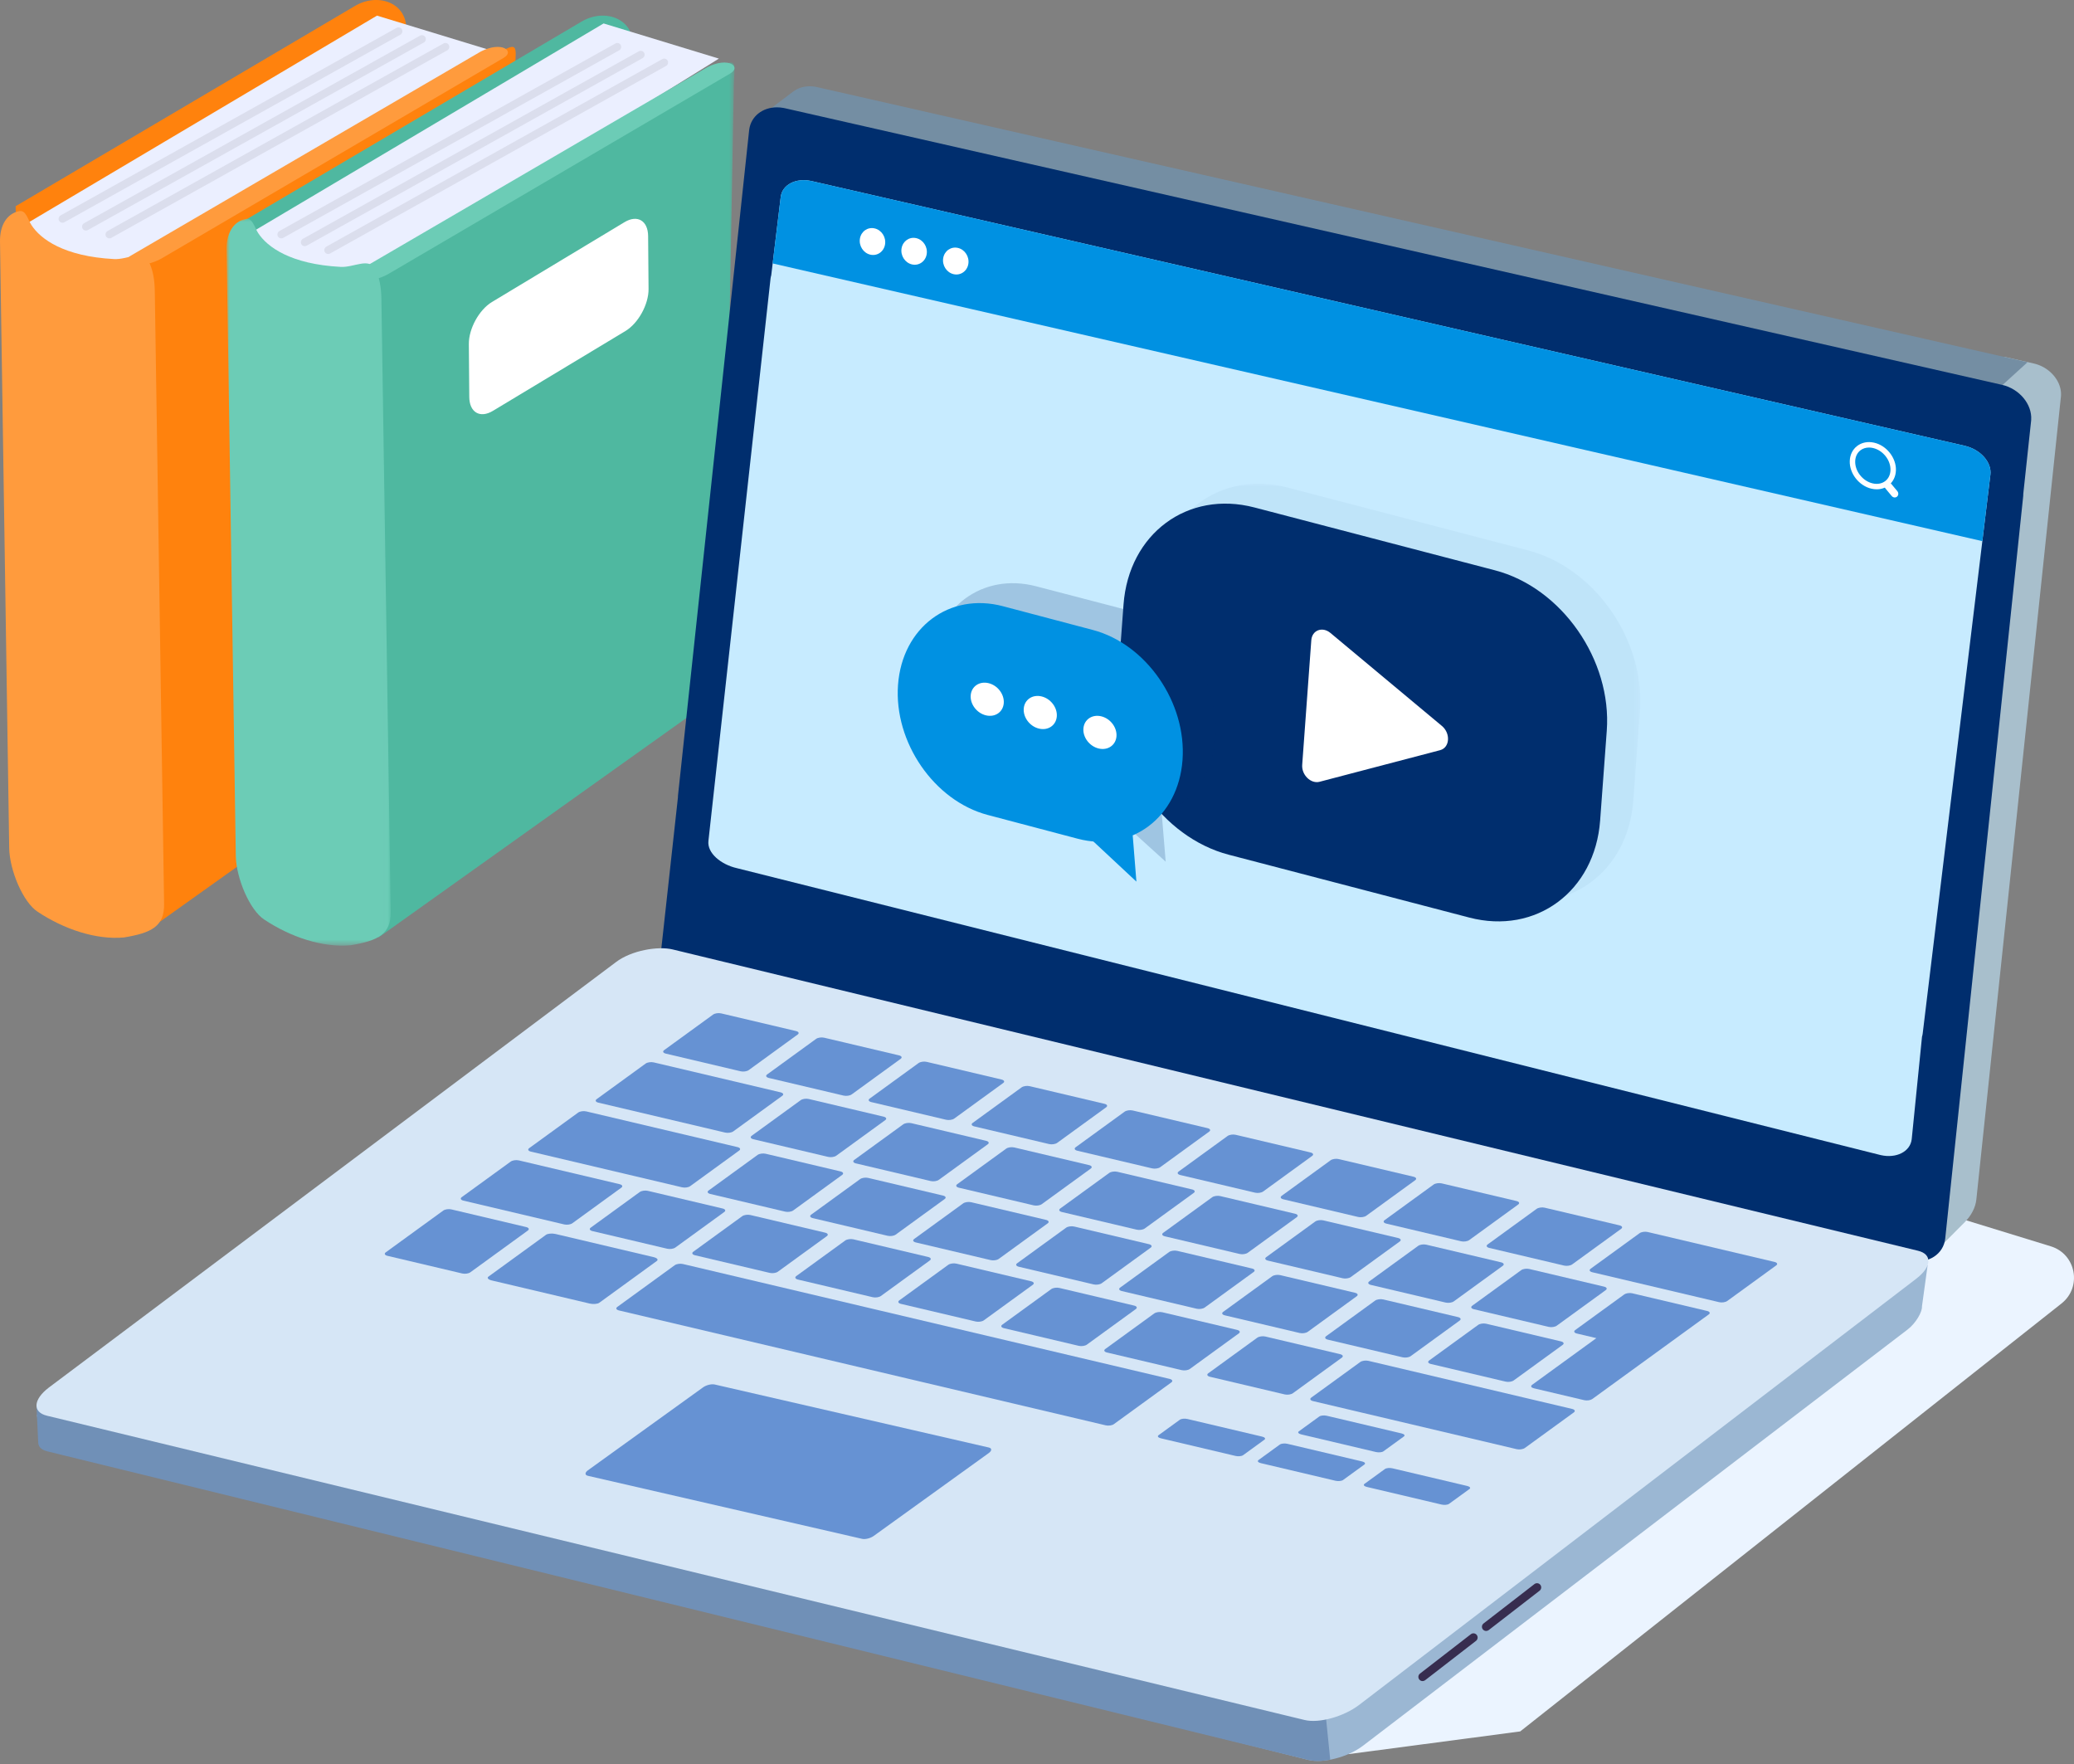 <?xml version="1.0" encoding="UTF-8"?>
<svg width="341px" height="290px" viewBox="0 0 341 290" version="1.1" xmlns="http://www.w3.org/2000/svg" xmlns:xlink="http://www.w3.org/1999/xlink">
    <rect x="0" y="0" width="341" height="290" fill="#808080" stroke="none"/>
    <title>img-explore02</title>
    <defs>
        <polygon id="path-1" points="7.97086028e-15 0 60.383 0 60.383 143.892 7.97086028e-15 143.892"></polygon>
        <polygon id="path-3" points="0 0 26.98 0 26.98 119.482 0 119.482"></polygon>
        <polygon id="path-5" points="-4.7542856e-15 0 80.667 0 80.667 68.676 -4.7542856e-15 68.676"></polygon>
    </defs>
    <g id="Sito" stroke="none" stroke-width="1" fill="none" fill-rule="evenodd">
        <g id="esplora" transform="translate(-255, -1235)">
            <g id="img-explore02" transform="translate(255, 1235)">
                <g id="Group-16" transform="translate(-0, 0)">
                    <path d="M64.604,96.791 L4.254,143.892 L2.57,33.9 L58.293,1.021 C62.047,-1.246 66.723,0.405 66.787,4.564 L68.091,89.727 C68.132,92.431 66.843,95.044 64.604,96.791" id="Fill-1" fill="#FF820D"></path>
                    <polygon id="Fill-3" fill="#EBEFFF" points="2.57 37.824 61.983 2.57 80.939 8.35 19.913 46.251"></polygon>
                    <path d="M79.68,113.467 L26.185,151.601 L24.41,41.158 L82.224,8.612 C85.746,6.392 84.601,8.466 84.665,12.625 L82.946,106.447 C82.988,109.152 81.78,111.748 79.68,113.467" id="Fill-5" fill="#FF820D"></path>
                    <path d="M82.789,9.523 L26.547,42.498 C25.236,43.267 23.028,43.791 21.64,43.662 C20.252,43.534 20.188,42.8 21.499,42.031 L79.064,8.461 C82.514,6.709 84.724,8.42 82.789,9.523" id="Fill-7" fill="#FF9B3D"></path>
                    <path d="M20.397,154.107 C15.789,154.538 10.464,152.734 6.189,149.885 C3.824,148.351 1.569,143.107 1.513,139.394 L0.001,39.722 C-0.039,37.069 1.092,35.157 3.103,34.716 C4.273,34.46 4.532,36.03 5.196,37.04 C6.665,39.278 10.456,42.153 18.768,42.59 C20.956,42.705 23.388,41.002 24.422,42.944 C25.153,44.314 25.422,45.999 25.451,47.856 L26.979,148.588 C27.035,152.302 24.913,153.355 20.397,154.107" id="Fill-9" fill="#FF9B3D"></path>
                    <path d="M66.859,51.849 L45.062,64.977 C42.95,66.249 41.205,65.22 41.184,62.691 L41.112,53.987 C41.091,51.458 42.802,48.349 44.914,47.077 L66.711,33.949 C68.823,32.677 70.568,33.706 70.589,36.234 L70.661,44.938 C70.682,47.467 68.971,50.577 66.859,51.849" id="Fill-11" fill="#FFFFFF"></path>
                    <path d="M101.862,99.36 L41.512,146.462 L39.827,36.47 L95.551,3.59 C99.304,1.323 103.981,2.975 104.044,7.134 L105.349,92.296 C105.39,95 104.101,97.613 101.862,99.36" id="Fill-13" fill="#4FB8A0"></path>
                    <polygon id="Fill-15" fill="#EBEFFF" points="39.827 39.109 99.241 3.854 118.197 9.635 57.171 47.536"></polygon>
                    <g id="Group-19" transform="translate(60.383, 10.278)">
                        <mask id="mask-2" fill="white">
                            <use xlink:href="#path-1"></use>
                        </mask>
                        <g id="Clip-18"></g>
                        <path d="M55.27,105.759 L1.774,143.892 L7.97086028e-15,33.45 L57.814,0.904 C61.335,-1.317 60.191,0.757 60.255,4.917 L58.536,98.738 C58.577,101.443 57.369,104.04 55.27,105.759" id="Fill-17" fill="#4FB8A0" mask="url(#mask-2)"></path>
                    </g>
                    <path d="M120.046,12.093 L63.805,45.068 C62.494,45.836 60.286,46.36 58.898,46.232 L58.898,46.232 C57.509,46.103 57.446,45.369 58.757,44.601 L116.322,11.03 C119.772,9.278 121.982,10.989 120.046,12.093" id="Fill-20" fill="#6CCCB6"></path>
                    <g id="Group-24" transform="translate(37.258, 35.973)">
                        <mask id="mask-4" fill="white">
                            <use xlink:href="#path-3"></use>
                        </mask>
                        <g id="Clip-23"></g>
                        <path d="M20.397,119.418 C15.789,119.85 10.464,118.046 6.189,115.196 C3.824,113.663 1.569,108.419 1.513,104.706 L0.001,5.034 C-0.039,2.381 1.092,0.469 3.103,0.028 C4.273,-0.229 4.532,1.342 5.196,2.352 C6.665,4.59 10.456,7.465 18.768,7.902 C20.956,8.016 23.388,6.314 24.422,8.256 C25.153,9.626 25.422,11.311 25.451,13.168 L26.979,113.9 C27.035,117.613 24.913,118.666 20.397,119.418" id="Fill-22" fill="#6CCCB6" mask="url(#mask-4)"></path>
                    </g>
                    <path d="M102.832,54.419 L81.035,67.546 C78.923,68.818 77.178,67.79 77.157,65.261 L77.085,56.557 C77.064,54.028 78.775,50.918 80.887,49.646 L102.684,36.519 C104.796,35.247 106.541,36.275 106.562,38.804 L106.634,47.508 C106.655,50.037 104.944,53.147 102.832,54.419" id="Fill-25" fill="#FFFFFF"></path>
                    <path d="M109.765,9.965 C109.918,10.24 109.848,10.58 109.613,10.774 L109.517,10.839 L54.273,41.673 C53.963,41.846 53.572,41.735 53.399,41.425 C53.245,41.15 53.316,40.81 53.551,40.616 L53.646,40.551 L108.891,9.717 C109.201,9.544 109.592,9.655 109.765,9.965 Z M105.911,8.68 C106.064,8.956 105.994,9.295 105.758,9.489 L105.663,9.554 L50.418,40.388 C50.109,40.561 49.717,40.45 49.544,40.14 C49.391,39.865 49.461,39.525 49.696,39.332 L49.792,39.266 L105.037,8.432 C105.346,8.259 105.738,8.37 105.911,8.68 Z M102.056,7.395 C102.21,7.671 102.139,8.011 101.904,8.204 L101.808,8.269 L46.564,39.103 C46.254,39.276 45.863,39.165 45.69,38.856 C45.536,38.58 45.607,38.24 45.842,38.047 L45.938,37.982 L101.182,7.148 C101.492,6.975 101.883,7.086 102.056,7.395 Z M73.792,7.395 C73.945,7.671 73.875,8.011 73.64,8.204 L73.544,8.269 L18.3,39.103 C17.99,39.276 17.599,39.165 17.426,38.856 C17.272,38.58 17.343,38.24 17.578,38.047 L17.673,37.982 L72.918,7.148 C73.228,6.975 73.619,7.086 73.792,7.395 Z M69.937,6.111 C70.091,6.386 70.021,6.726 69.785,6.919 L69.69,6.985 L14.445,37.819 C14.136,37.992 13.744,37.881 13.571,37.571 C13.418,37.295 13.488,36.956 13.723,36.762 L13.819,36.697 L69.063,5.863 C69.373,5.69 69.765,5.801 69.937,6.111 Z M66.083,4.826 C66.237,5.101 66.166,5.441 65.931,5.635 L65.835,5.7 L10.591,36.534 C10.281,36.707 9.89,36.596 9.717,36.286 C9.563,36.011 9.634,35.671 9.869,35.477 L9.965,35.412 L65.209,4.578 C65.519,4.405 65.91,4.516 66.083,4.826 Z" id="Combined-Shape" fill="#DBDEED" fill-rule="nonzero"></path>
                </g>
                <path d="M221.663,288.37 L249.947,284.631 L338.947,214.281 C342.36,211.583 341.344,206.162 337.185,204.884 L296.041,192.241 L221.663,288.37 Z" id="Fill-313" fill="#EBF4FF"></path>
                <path d="M338.867,64.918 C338.867,64.903 338.869,64.888 338.869,64.874 C338.87,64.811 338.869,64.749 338.867,64.687 C338.866,64.637 338.863,64.588 338.859,64.539 C338.859,64.531 338.859,64.524 338.858,64.517 C338.858,64.512 338.858,64.506 338.857,64.501 C338.853,64.442 338.847,64.383 338.84,64.325 C338.833,64.266 338.825,64.208 338.815,64.149 C338.814,64.141 338.812,64.133 338.811,64.125 C338.81,64.117 338.808,64.109 338.807,64.101 C338.799,64.06 338.792,64.02 338.784,63.979 C338.773,63.923 338.76,63.866 338.746,63.81 C338.74,63.784 338.733,63.757 338.725,63.731 C338.722,63.719 338.719,63.708 338.716,63.696 C338.711,63.678 338.707,63.66 338.702,63.642 C338.686,63.587 338.669,63.531 338.651,63.476 C338.634,63.424 338.616,63.372 338.597,63.32 C338.596,63.318 338.595,63.316 338.595,63.314 C338.594,63.313 338.594,63.311 338.593,63.31 C338.573,63.255 338.551,63.2 338.529,63.145 C338.507,63.091 338.484,63.038 338.46,62.984 C338.453,62.97 338.446,62.956 338.439,62.942 C338.435,62.932 338.43,62.922 338.425,62.911 C338.411,62.883 338.398,62.854 338.384,62.826 C338.359,62.775 338.333,62.725 338.306,62.675 C338.286,62.637 338.264,62.6 338.243,62.562 C338.24,62.557 338.237,62.551 338.234,62.546 C338.231,62.541 338.228,62.535 338.225,62.529 C338.197,62.482 338.169,62.436 338.141,62.389 C338.113,62.345 338.084,62.3 338.055,62.257 C338.043,62.238 338.03,62.22 338.017,62.201 C338.012,62.193 338.006,62.185 338.001,62.177 C337.989,62.16 337.977,62.143 337.966,62.125 C337.934,62.08 337.901,62.036 337.867,61.991 C337.834,61.947 337.8,61.903 337.765,61.859 C337.762,61.855 337.758,61.851 337.755,61.847 C337.75,61.84 337.744,61.834 337.739,61.827 C337.702,61.781 337.664,61.735 337.625,61.69 C337.588,61.648 337.549,61.608 337.512,61.567 C337.486,61.54 337.462,61.512 337.436,61.484 C337.424,61.472 337.413,61.458 337.401,61.446 C337.337,61.38 337.27,61.317 337.203,61.254 C337.181,61.233 337.16,61.212 337.138,61.191 C337.135,61.188 337.131,61.185 337.128,61.182 C337.041,61.103 336.952,61.027 336.86,60.953 C336.847,60.942 336.833,60.932 336.82,60.921 C336.808,60.912 336.796,60.903 336.784,60.894 C336.752,60.869 336.72,60.843 336.687,60.819 C336.633,60.778 336.578,60.738 336.522,60.699 C336.501,60.684 336.479,60.67 336.457,60.655 C336.446,60.648 336.435,60.64 336.424,60.633 C336.403,60.619 336.383,60.605 336.363,60.592 C336.308,60.556 336.253,60.521 336.197,60.487 C336.155,60.462 336.111,60.437 336.068,60.412 C336.06,60.408 336.053,60.403 336.045,60.399 C336.038,60.395 336.031,60.39 336.024,60.386 C335.964,60.353 335.904,60.32 335.842,60.288 C335.779,60.255 335.715,60.224 335.651,60.193 C335.649,60.192 335.648,60.192 335.647,60.191 C335.645,60.19 335.644,60.19 335.642,60.189 C335.58,60.16 335.518,60.131 335.454,60.104 C335.388,60.075 335.321,60.048 335.253,60.021 C335.245,60.018 335.237,60.015 335.229,60.012 C335.219,60.008 335.21,60.005 335.2,60.001 C335.151,59.983 335.102,59.964 335.053,59.947 C334.986,59.923 334.918,59.901 334.85,59.88 C334.832,59.874 334.812,59.869 334.793,59.863 C334.787,59.861 334.781,59.859 334.775,59.857 C334.773,59.856 334.771,59.856 334.769,59.856 C334.729,59.844 334.689,59.832 334.649,59.821 C334.581,59.803 334.514,59.785 334.445,59.769 C334.429,59.765 329.616,58.672 329.6,58.668 L324.118,62.927 C324.118,62.927 329.204,63.867 329.272,63.885 C329.34,63.904 329.407,63.923 329.473,63.944 C329.541,63.965 329.609,63.987 329.676,64.011 C329.743,64.035 329.81,64.059 329.877,64.085 C329.905,64.096 329.932,64.108 329.96,64.12 C330.066,64.163 330.171,64.208 330.274,64.257 C330.274,64.257 330.274,64.257 330.274,64.257 C330.379,64.307 330.481,64.36 330.581,64.415 C330.594,64.422 330.607,64.428 330.619,64.436 C330.715,64.489 330.809,64.545 330.901,64.602 C330.915,64.611 330.929,64.62 330.943,64.629 C331.032,64.686 331.12,64.746 331.206,64.807 C331.221,64.818 331.237,64.829 331.252,64.84 C331.337,64.902 331.42,64.966 331.501,65.032 C331.543,65.066 331.583,65.102 331.623,65.137 C331.673,65.179 331.723,65.221 331.771,65.265 C331.826,65.316 331.879,65.369 331.932,65.421 C331.967,65.456 332.003,65.489 332.037,65.524 C332.066,65.555 332.094,65.586 332.123,65.618 C332.174,65.673 332.225,65.728 332.273,65.785 C332.286,65.8 332.299,65.816 332.311,65.831 C332.377,65.91 332.441,65.989 332.502,66.071 C332.507,66.078 332.512,66.085 332.517,66.091 C332.581,66.178 332.642,66.265 332.7,66.354 C332.706,66.363 332.711,66.372 332.717,66.381 C332.773,66.468 332.827,66.557 332.877,66.646 C332.884,66.657 332.89,66.669 332.896,66.681 C332.945,66.769 332.992,66.858 333.035,66.948 C333.042,66.962 333.048,66.975 333.054,66.989 C333.097,67.079 333.136,67.17 333.173,67.262 C333.178,67.276 333.184,67.29 333.189,67.304 C333.225,67.396 333.258,67.49 333.287,67.583 C333.292,67.597 333.296,67.611 333.3,67.624 C333.329,67.719 333.355,67.814 333.378,67.91 C333.381,67.923 333.383,67.936 333.386,67.949 C333.408,68.045 333.427,68.143 333.442,68.241 C333.45,68.29 333.457,68.34 333.463,68.389 C333.47,68.447 333.476,68.506 333.48,68.565 C333.485,68.627 333.489,68.689 333.491,68.751 C333.492,68.813 333.493,68.875 333.492,68.938 C333.491,69.006 333.488,69.073 333.484,69.141 C333.48,69.194 333.476,69.247 333.47,69.3 C333.47,69.3 333.459,69.405 333.439,69.587 L331.82,84.719 C331.516,84.65 328.023,89.348 328.124,89.403 C328.137,89.41 319.458,202.281 319.458,202.281 C319.403,202.793 317.38,206.476 317.875,206.102 L323.036,200.913 C324.129,199.815 324.805,198.494 324.945,197.189 L338.71,66.517 C338.765,66.005 338.847,65.236 338.847,65.236 C338.853,65.183 338.857,65.13 338.861,65.077 C338.863,65.032 338.864,64.988 338.866,64.943 C338.866,64.941 338.867,64.938 338.867,64.936 C338.868,64.93 338.867,64.924 338.867,64.918" id="Fill-315" fill="#A8BFCC"></path>
                <path d="M333.361,59.545 L135.049,14.481 C135.047,14.481 135.039,14.479 135.036,14.478 L134.741,14.411 L134.738,14.411 C134.513,14.36 134.246,14.3 134.215,14.294 C134.147,14.281 134.079,14.268 134.011,14.257 C133.942,14.246 133.873,14.236 133.805,14.228 C133.736,14.219 133.667,14.212 133.599,14.206 C133.528,14.2 133.457,14.195 133.386,14.192 C133.315,14.188 133.245,14.186 133.174,14.186 C133.099,14.186 133.024,14.186 132.949,14.189 C132.945,14.189 132.94,14.189 132.936,14.19 L132.934,14.189 C132.927,14.19 132.92,14.191 132.913,14.191 C132.849,14.194 132.784,14.197 132.72,14.202 C132.687,14.205 132.655,14.209 132.623,14.213 C132.596,14.215 132.569,14.218 132.543,14.221 C132.522,14.223 132.501,14.225 132.48,14.227 C132.402,14.238 132.324,14.25 132.247,14.264 C132.24,14.265 132.233,14.266 132.227,14.267 C132.226,14.267 132.225,14.268 132.225,14.268 C132.132,14.285 132.041,14.304 131.952,14.326 C131.942,14.329 131.932,14.332 131.921,14.335 C131.88,14.345 131.84,14.358 131.8,14.37 C131.751,14.383 131.703,14.395 131.656,14.41 C131.642,14.415 131.629,14.421 131.616,14.425 C131.55,14.447 131.486,14.471 131.422,14.496 C131.387,14.509 131.351,14.52 131.317,14.534 C131.31,14.537 131.303,14.542 131.295,14.545 C131.168,14.598 131.045,14.657 130.926,14.722 C130.917,14.726 130.908,14.73 130.9,14.734 C130.887,14.742 130.875,14.751 130.862,14.759 C130.707,14.846 130.558,14.94 130.419,15.045 L125.042,19.109 C125.179,19.006 125.325,18.914 125.477,18.828 C125.535,18.795 125.595,18.765 125.655,18.735 C125.726,18.699 125.798,18.663 125.873,18.631 C125.961,18.592 126.051,18.557 126.142,18.524 C126.177,18.512 126.211,18.498 126.246,18.487 C126.373,18.445 126.503,18.408 126.636,18.377 C126.661,18.372 126.686,18.367 126.711,18.361 C126.846,18.332 126.983,18.307 127.124,18.29 C127.134,18.288 127.144,18.288 127.154,18.286 C127.302,18.269 127.453,18.257 127.606,18.253 C127.618,18.252 127.63,18.252 127.643,18.252 C127.792,18.249 127.944,18.252 128.098,18.262 C128.113,18.263 128.128,18.264 128.143,18.265 C128.305,18.277 128.47,18.295 128.635,18.322 C128.702,18.333 128.77,18.345 128.838,18.358 C128.89,18.369 128.943,18.38 128.996,18.392 L130.093,18.641 L328.714,63.774 L333.361,59.545 Z" id="Fill-317" fill="#748EA3"></path>
                <path d="M123.197,21.22 C123.523,19.093 125.394,17.645 127.742,17.645 C128.094,17.645 128.45,17.677 128.808,17.742 L129.077,17.797 L329.163,63.264 C332.013,63.911 334.126,66.444 333.961,69.019 L333.945,69.208 L332.664,81.161 C332.664,81.272 332.661,81.38 332.654,81.484 L332.64,81.639 L319.83,203.588 C319.552,206.212 316.996,207.806 314.121,207.249 L313.925,207.207 L113.841,161.741 C110.909,161.075 108.574,158.562 108.725,156.04 L108.74,155.86 L111.462,131.094 L111.468,130.876 C111.469,130.844 111.471,130.812 111.474,130.782 L123.171,21.416 L123.197,21.22 Z" id="Clip-321" fill="#002E6E" fill-rule="nonzero"></path>
                <path d="M316.941,207.95 L309.833,213.314 L307.939,210.488 L109.225,162.416 C106.832,161.837 102.268,163.086 99.714,165.04 L20.14,225.634 L20.05,224.504 L7.889,232.763 L6.072,232.58 L6.707,237.48 C6.987,238.515 7.862,237.276 8.673,237.472 L215.131,289.322 C217.524,289.901 221.585,288.906 224.139,286.952 L313.63,218.571 C315.024,217.505 316.069,215.64 316.002,214.766 L316.941,207.95 Z" id="Fill-323" fill="#9BB7D3"></path>
                <path d="M109.225,162.416 C106.832,161.837 102.268,163.086 99.714,165.04 L20.14,225.634 L20.05,224.504 L7.889,232.763 L5.997,231.056 L6.277,237.056 C6.281,238.046 7.078,238.419 7.889,238.615 L215.131,289.322 C216.116,289.56 217.382,289.532 218.71,289.28 L213.663,239.284 C215.057,238.217 109.225,162.416 109.225,162.416" id="Fill-325" fill="#7090B7"></path>
                <path d="M214.496,282.752 L7.711,232.728 C5.318,232.149 5.449,230.076 8.003,228.123 L101.252,158.178 C103.806,156.224 108.2,155.5 110.593,156.079 L315.349,205.612 C317.742,206.191 317.611,208.263 315.057,210.217 L223.491,280.253 C220.937,282.206 216.889,283.331 214.496,282.752" id="Fill-327" fill="#D6E6F6"></path>
                <path d="M123.1,175.917 C122.809,176.128 122.211,176.215 121.768,176.11 L109.47,173.207 C109.026,173.103 108.902,172.846 109.193,172.635 L117.246,166.786 C117.538,166.574 118.134,166.488 118.578,166.593 L130.876,169.495 C131.319,169.6 131.444,169.856 131.152,170.068 L123.1,175.917 Z" id="Fill-329" fill="#6692D3"></path>
                <path d="M137.497,189.987 C137.203,190.201 136.611,190.288 136.161,190.182 L123.864,187.28 C123.421,187.175 123.3,186.919 123.594,186.706 L131.65,180.855 C131.936,180.648 132.53,180.559 132.973,180.664 L145.27,183.566 C145.72,183.672 145.838,183.929 145.553,184.136 L137.497,189.987 Z" id="Fill-331" fill="#6692D3"></path>
                <path d="M130.414,198.991 C130.122,199.203 129.528,199.286 129.086,199.182 L116.785,196.279 C116.349,196.176 116.214,195.92 116.506,195.708 L124.563,189.857 C124.848,189.65 125.453,189.564 125.889,189.667 L138.19,192.57 C138.632,192.674 138.756,192.932 138.471,193.139 L130.414,198.991 Z" id="Fill-333" fill="#6692D3"></path>
                <path d="M111.029,205.089 C110.741,205.298 110.143,205.386 109.703,205.282 L97.404,202.38 C96.965,202.276 96.841,202.018 97.129,201.809 L105.184,195.959 C105.473,195.749 106.075,195.661 106.513,195.764 L118.812,198.667 C119.253,198.771 119.373,199.029 119.084,199.239 L111.029,205.089 Z" id="Fill-335" fill="#6692D3"></path>
                <path d="M77.33,209.157 C77.039,209.368 76.443,209.454 76,209.35 L63.701,206.447 C63.257,206.342 63.132,206.086 63.423,205.875 L72.881,199.006 C73.165,198.8 73.767,198.71 74.211,198.814 L86.51,201.717 C86.952,201.821 87.071,202.082 86.787,202.289 L77.33,209.157 Z" id="Fill-337" fill="#6692D3"></path>
                <path d="M98.536,214.16 C98.245,214.371 97.538,214.431 96.953,214.293 L80.84,210.491 C80.263,210.354 80.024,210.071 80.314,209.86 L89.772,202.991 C90.056,202.785 90.774,202.722 91.35,202.858 L107.463,206.661 C108.048,206.798 108.277,207.085 107.993,207.292 L98.536,214.16 Z" id="Fill-339" fill="#6692D3"></path>
                <path d="M204.392,239.216 C204.15,239.392 203.593,239.449 203.15,239.345 L190.861,236.444 C190.412,236.338 190.244,236.11 190.486,235.934 L193.983,233.395 C194.222,233.221 194.785,233.163 195.233,233.269 L207.523,236.169 C207.966,236.274 208.128,236.503 207.888,236.677 L204.392,239.216 Z" id="Fill-341" fill="#6692D3"></path>
                <path d="M220.826,243.298 C220.585,243.473 220.028,243.53 219.585,243.426 L207.295,240.526 C206.847,240.42 206.679,240.191 206.921,240.016 L210.417,237.476 C210.657,237.302 211.22,237.244 211.668,237.35 L223.957,240.251 C224.401,240.355 224.562,240.584 224.323,240.758 L220.826,243.298 Z" id="Fill-343" fill="#6692D3"></path>
                <path d="M238.245,247.221 C238.012,247.39 237.461,247.442 237.018,247.337 L224.724,244.436 C224.283,244.332 224.104,244.108 224.337,243.939 L227.705,241.493 C227.935,241.325 228.495,241.273 228.936,241.377 L241.229,244.278 C241.673,244.383 241.844,244.608 241.613,244.775 L238.245,247.221 Z" id="Fill-345" fill="#6692D3"></path>
                <path d="M227.457,238.585 C227.224,238.755 226.672,238.806 226.229,238.702 L213.936,235.8 C213.495,235.696 213.316,235.472 213.548,235.303 L216.917,232.857 C217.147,232.689 217.707,232.637 218.148,232.741 L230.441,235.643 C230.884,235.747 231.055,235.972 230.825,236.139 L227.457,238.585 Z" id="Fill-347" fill="#6692D3"></path>
                <path d="M183.134,234.121 C182.844,234.332 182.243,234.417 181.798,234.312 L101.767,215.424 C101.33,215.321 101.197,215.063 101.487,214.852 L110.945,207.983 C111.229,207.777 111.84,207.688 112.276,207.791 L192.308,226.679 C192.752,226.784 192.876,227.046 192.592,227.252 L183.134,234.121 Z" id="Fill-349" fill="#6692D3"></path>
                <path d="M96.322,212.169 C96.304,212.182 96.247,212.183 96.194,212.17 L86.793,209.951 C86.742,209.939 86.713,209.919 86.731,209.905 L87.319,209.479 C87.336,209.466 87.395,209.465 87.446,209.477 L96.847,211.696 C96.9,211.709 96.928,211.73 96.91,211.742 L96.322,212.169 Z" id="Fill-351" fill="#6692D3"></path>
                <path d="M72.207,205.623 C72.189,205.636 72.156,205.642 72.134,205.637 L68.143,204.695 C68.121,204.69 68.117,204.675 68.135,204.662 L68.723,204.235 C68.741,204.222 68.774,204.216 68.796,204.221 L72.787,205.163 C72.809,205.168 72.812,205.183 72.795,205.196 L72.207,205.623 Z" id="Fill-353" fill="#6692D3"></path>
                <path d="M127.888,209.062 C127.601,209.271 127.003,209.359 126.557,209.253 L114.26,206.351 C113.823,206.248 113.692,205.988 113.98,205.779 L122.035,199.929 C122.324,199.719 122.932,199.632 123.369,199.736 L135.666,202.638 C136.112,202.743 136.233,203.002 135.944,203.211 L127.888,209.062 Z" id="Fill-355" fill="#6692D3"></path>
                <path d="M144.821,213.058 C144.533,213.267 143.932,213.354 143.495,213.251 L131.198,210.349 C130.758,210.245 130.63,209.986 130.918,209.777 L138.973,203.926 C139.262,203.717 139.867,203.629 140.308,203.733 L152.604,206.635 C153.041,206.738 153.165,206.998 152.876,207.208 L144.821,213.058 Z" id="Fill-357" fill="#6692D3"></path>
                <path d="M161.755,217.054 C161.468,217.263 160.869,217.351 160.43,217.247 L148.13,214.345 C147.691,214.241 147.568,213.983 147.856,213.774 L155.911,207.924 C156.2,207.714 156.8,207.625 157.239,207.729 L169.539,210.632 C169.978,210.736 170.099,210.994 169.811,211.204 L161.755,217.054 Z" id="Fill-359" fill="#6692D3"></path>
                <path d="M178.691,221.051 C178.403,221.26 177.806,221.348 177.364,221.244 L165.064,218.341 C164.62,218.236 164.497,217.978 164.785,217.769 L172.84,211.919 C173.129,211.709 173.729,211.621 174.174,211.726 L186.473,214.628 C186.915,214.733 187.035,214.991 186.746,215.201 L178.691,221.051 Z" id="Fill-361" fill="#6692D3"></path>
                <path d="M195.627,225.048 C195.339,225.257 194.736,225.344 194.291,225.239 L181.996,222.337 C181.557,222.234 181.434,221.976 181.722,221.767 L189.777,215.917 C190.066,215.707 190.666,215.618 191.106,215.722 L203.4,218.623 C203.845,218.728 203.971,218.988 203.682,219.198 L195.627,225.048 Z" id="Fill-363" fill="#6692D3"></path>
                <path d="M212.563,229.039 C212.275,229.248 211.674,229.335 211.233,229.231 L198.938,226.329 C198.495,226.225 198.37,225.966 198.658,225.757 L206.713,219.907 C207.002,219.697 207.604,219.609 208.047,219.713 L220.342,222.615 C220.784,222.719 220.907,222.979 220.618,223.188 L212.563,229.039 Z" id="Fill-365" fill="#6692D3"></path>
                <path d="M250.706,238.041 C250.418,238.249 249.819,238.337 249.376,238.233 L215.87,230.325 C215.427,230.221 215.305,229.963 215.592,229.754 L223.648,223.903 C223.936,223.694 224.536,223.605 224.979,223.709 L258.486,231.617 C258.929,231.722 259.05,231.981 258.761,232.19 L250.706,238.041 Z" id="Fill-367" fill="#6692D3"></path>
                <path d="M147.266,202.961 C146.974,203.173 146.388,203.258 145.943,203.154 L133.643,200.251 C133.201,200.146 133.075,199.893 133.367,199.681 L141.424,193.829 C141.709,193.622 142.305,193.534 142.747,193.639 L155.048,196.542 C155.492,196.646 155.608,196.902 155.323,197.109 L147.266,202.961 Z" id="Fill-369" fill="#6692D3"></path>
                <path d="M164.204,206.959 C163.912,207.171 163.317,207.254 162.879,207.15 L150.575,204.247 C150.137,204.143 150.01,203.889 150.302,203.678 L158.359,197.826 C158.644,197.619 159.242,197.531 159.679,197.635 L171.983,200.538 C172.421,200.642 172.546,200.9 172.261,201.107 L164.204,206.959 Z" id="Fill-371" fill="#6692D3"></path>
                <path d="M181.138,210.955 C180.846,211.167 180.249,211.25 179.81,211.146 L167.513,208.244 C167.077,208.141 166.939,207.885 167.231,207.673 L175.288,201.821 C175.573,201.614 176.182,201.529 176.617,201.632 L188.915,204.534 C189.354,204.638 189.481,204.897 189.195,205.103 L181.138,210.955 Z" id="Fill-373" fill="#6692D3"></path>
                <path d="M198.07,214.951 C197.778,215.163 197.185,215.247 196.744,215.143 L184.448,212.241 C184.005,212.136 183.877,211.882 184.169,211.67 L192.226,205.819 C192.511,205.612 193.109,205.524 193.552,205.629 L205.848,208.531 C206.289,208.635 206.412,208.892 206.127,209.099 L198.07,214.951 Z" id="Fill-375" fill="#6692D3"></path>
                <path d="M215.012,218.943 C214.719,219.155 214.124,219.238 213.685,219.134 L201.382,216.231 C200.939,216.126 200.815,215.873 201.107,215.661 L209.164,209.81 C209.449,209.602 210.044,209.514 210.486,209.619 L222.789,212.522 C223.229,212.626 223.354,212.884 223.069,213.091 L215.012,218.943 Z" id="Fill-377" fill="#6692D3"></path>
                <path d="M231.94,222.938 C231.648,223.15 231.057,223.234 230.616,223.13 L218.322,220.229 C217.875,220.123 217.747,219.869 218.039,219.657 L226.096,213.806 C226.381,213.598 226.98,213.511 227.426,213.617 L239.72,216.518 C240.161,216.622 240.283,216.879 239.997,217.086 L231.94,222.938 Z" id="Fill-379" fill="#6692D3"></path>
                <path d="M248.875,226.935 C248.583,227.147 247.989,227.23 247.55,227.127 L235.247,224.223 C234.808,224.119 234.683,223.866 234.975,223.654 L243.033,217.803 C243.318,217.595 243.912,217.507 244.351,217.611 L256.655,220.514 C257.094,220.618 257.217,220.876 256.932,221.083 L248.875,226.935 Z" id="Fill-381" fill="#6692D3"></path>
                <path d="M154.353,193.958 C154.059,194.172 153.463,194.259 153.019,194.154 L140.721,191.251 C140.283,191.148 140.16,190.892 140.453,190.678 L148.509,184.828 C148.795,184.62 149.392,184.532 149.83,184.636 L162.128,187.538 C162.572,187.643 162.694,187.9 162.408,188.108 L154.353,193.958 Z" id="Fill-383" fill="#6692D3"></path>
                <path d="M171.283,197.954 C170.989,198.168 170.392,198.254 169.954,198.151 L157.656,195.248 C157.214,195.144 157.088,194.887 157.382,194.673 L165.438,188.823 C165.724,188.615 166.323,188.528 166.765,188.632 L179.064,191.535 C179.501,191.638 179.625,191.896 179.339,192.104 L171.283,197.954 Z" id="Fill-385" fill="#6692D3"></path>
                <path d="M188.219,201.951 C187.926,202.165 187.33,202.251 186.884,202.146 L174.587,199.244 C174.148,199.14 174.025,198.884 174.318,198.67 L182.374,192.82 C182.66,192.612 183.257,192.525 183.697,192.628 L195.993,195.53 C196.439,195.636 196.561,195.893 196.275,196.101 L188.219,201.951 Z" id="Fill-387" fill="#6692D3"></path>
                <path d="M205.15,205.947 C204.856,206.16 204.265,206.248 203.821,206.143 L191.522,203.241 C191.079,203.136 190.954,202.879 191.248,202.666 L199.304,196.815 C199.59,196.608 200.188,196.521 200.631,196.625 L212.93,199.528 C213.374,199.632 213.492,199.889 213.206,200.096 L205.15,205.947 Z" id="Fill-389" fill="#6692D3"></path>
                <path d="M222.089,209.938 C221.795,210.151 221.198,210.238 220.763,210.135 L208.463,207.232 C208.018,207.127 207.898,206.872 208.191,206.658 L216.248,200.807 C216.533,200.6 217.128,200.512 217.573,200.617 L229.872,203.519 C230.307,203.622 230.431,203.88 230.145,204.087 L222.089,209.938 Z" id="Fill-391" fill="#6692D3"></path>
                <path d="M239.027,213.935 C238.733,214.149 238.136,214.235 237.69,214.13 L225.392,211.228 C224.957,211.125 224.828,210.867 225.122,210.654 L233.178,204.803 C233.464,204.595 234.066,204.509 234.501,204.612 L246.799,207.514 C247.246,207.62 247.369,207.877 247.083,208.085 L239.027,213.935 Z" id="Fill-393" fill="#6692D3"></path>
                <path d="M255.958,217.931 C255.664,218.145 255.067,218.231 254.628,218.127 L242.328,215.225 C241.885,215.12 241.763,214.864 242.056,214.65 L250.112,208.8 C250.398,208.592 250.995,208.504 251.437,208.609 L263.737,211.512 C264.176,211.615 264.299,211.873 264.013,212.081 L255.958,217.931 Z" id="Fill-395" fill="#6692D3"></path>
                <path d="M120.563,185.991 C120.27,186.204 119.673,186.29 119.229,186.186 L98.376,181.265 C97.932,181.16 97.808,180.903 98.102,180.69 L106.157,174.839 C106.443,174.631 107.042,174.544 107.485,174.649 L128.338,179.57 C128.782,179.675 128.905,179.933 128.619,180.14 L120.563,185.991 Z" id="Fill-397" fill="#6692D3"></path>
                <path d="M283.983,213.873 C283.693,214.084 283.095,214.171 282.652,214.066 L261.798,209.145 C261.363,209.042 261.234,208.783 261.524,208.572 L269.577,202.724 C269.869,202.512 270.471,202.427 270.907,202.53 L291.76,207.451 C292.203,207.556 292.328,207.812 292.036,208.024 L283.983,213.873 Z" id="Fill-399" fill="#6692D3"></path>
                <path d="M113.476,194.993 C113.184,195.205 112.595,195.29 112.147,195.184 L87.288,189.317 C86.844,189.213 86.716,188.959 87.008,188.746 L95.065,182.895 C95.35,182.688 95.949,182.6 96.392,182.705 L121.252,188.572 C121.699,188.678 121.818,188.934 121.533,189.141 L113.476,194.993 Z" id="Fill-401" fill="#6692D3"></path>
                <path d="M94.1,201.094 C93.812,201.303 93.213,201.391 92.77,201.286 L76.194,197.374 C75.75,197.269 75.628,197.011 75.915,196.802 L83.971,190.952 C84.259,190.742 84.86,190.654 85.303,190.758 L101.879,194.67 C102.322,194.775 102.444,195.034 102.155,195.244 L94.1,201.094 Z" id="Fill-403" fill="#6692D3"></path>
                <path d="M140.03,179.912 C139.74,180.124 139.145,180.211 138.696,180.105 L126.406,177.205 C125.963,177.1 125.838,176.843 126.129,176.631 L134.182,170.783 C134.474,170.571 135.071,170.485 135.514,170.59 L147.804,173.49 C148.253,173.596 148.375,173.852 148.083,174.064 L140.03,179.912 Z" id="Fill-405" fill="#6692D3"></path>
                <path d="M156.89,183.885 C156.599,184.096 156,184.182 155.557,184.078 L143.258,181.175 C142.818,181.071 142.691,180.813 142.982,180.602 L151.035,174.754 C151.327,174.542 151.926,174.457 152.366,174.561 L164.665,177.463 C165.108,177.568 165.235,177.824 164.943,178.036 L156.89,183.885 Z" id="Fill-407" fill="#6692D3"></path>
                <path d="M173.817,187.879 C173.526,188.091 172.935,188.179 172.49,188.074 L160.192,185.171 C159.752,185.068 159.628,184.81 159.918,184.599 L167.971,178.751 C168.263,178.539 168.859,178.453 169.3,178.557 L181.598,181.459 C182.043,181.564 182.161,181.819 181.87,182.031 L173.817,187.879 Z" id="Fill-409" fill="#6692D3"></path>
                <path d="M190.757,191.877 C190.466,192.089 189.866,192.175 189.424,192.071 L177.133,189.17 C176.688,189.065 176.565,188.808 176.856,188.597 L184.908,182.748 C185.2,182.536 185.796,182.45 186.242,182.555 L198.533,185.456 C198.974,185.56 199.102,185.817 198.81,186.029 L190.757,191.877 Z" id="Fill-411" fill="#6692D3"></path>
                <path d="M207.684,195.872 C207.394,196.084 206.804,196.172 206.359,196.067 L194.063,193.165 C193.617,193.06 193.495,192.803 193.785,192.592 L201.838,186.744 C202.13,186.532 202.725,186.446 203.171,186.551 L215.467,189.453 C215.913,189.558 216.029,189.812 215.737,190.024 L207.684,195.872 Z" id="Fill-413" fill="#6692D3"></path>
                <path d="M224.628,199.865 C224.337,200.076 223.738,200.162 223.3,200.059 L210.997,197.155 C210.558,197.052 210.436,196.795 210.727,196.584 L218.78,190.735 C219.072,190.523 219.666,190.437 220.105,190.541 L232.409,193.444 C232.846,193.547 232.973,193.804 232.681,194.016 L224.628,199.865 Z" id="Fill-415" fill="#6692D3"></path>
                <path d="M241.562,203.861 C241.272,204.072 240.674,204.159 240.231,204.055 L227.934,201.152 C227.489,201.047 227.363,200.79 227.654,200.579 L235.707,194.73 C235.998,194.518 236.597,194.433 237.042,194.538 L249.339,197.44 C249.782,197.545 249.907,197.801 249.615,198.013 L241.562,203.861 Z" id="Fill-417" fill="#6692D3"></path>
                <path d="M258.491,207.856 C258.2,208.068 257.606,208.155 257.167,208.052 L244.86,205.147 C244.423,205.044 244.301,204.787 244.592,204.576 L252.645,198.728 C252.937,198.516 253.531,198.429 253.968,198.533 L266.275,201.437 C266.714,201.541 266.836,201.796 266.544,202.008 L258.491,207.856 Z" id="Fill-419" fill="#6692D3"></path>
                <path d="M268.368,212.605 C268.164,212.557 267.914,212.544 267.649,212.584 C267.391,212.62 267.184,212.699 267.048,212.797 L258.993,218.647 C258.857,218.745 258.796,218.862 258.849,218.975 C258.908,219.085 259.055,219.172 259.259,219.22 L262.47,219.978 L251.906,227.65 C251.769,227.749 251.717,227.867 251.771,227.976 C251.825,228.088 251.978,228.172 252.185,228.221 L260.47,230.176 C260.679,230.225 260.931,230.237 261.192,230.2 C261.452,230.164 261.665,230.084 261.802,229.985 L280.951,216.078 C281.087,215.98 281.141,215.865 281.083,215.754 C281.03,215.64 280.877,215.557 280.667,215.507 L268.368,212.605 Z" id="Fill-421" fill="#6692D3"></path>
                <path d="M91.87,198.344 C91.852,198.357 91.794,198.357 91.742,198.345 L82.341,196.126 C82.289,196.114 82.261,196.093 82.279,196.08 L82.866,195.653 C82.884,195.641 82.942,195.64 82.994,195.652 L92.395,197.871 C92.447,197.883 92.475,197.904 92.457,197.917 L91.87,198.344 Z" id="Fill-423" fill="#6692D3"></path>
                <path d="M141.739,252.972 L96.66,242.61 C96.138,242.49 96.143,242.081 96.671,241.701 L115.595,228.07 C116.122,227.69 116.981,227.477 117.503,227.597 L162.582,237.96 C163.104,238.08 163.099,238.489 162.571,238.869 L143.647,252.499 C143.119,252.88 142.261,253.093 141.739,252.972" id="Fill-425" fill="#6692D3"></path>
                <path d="M323.043,73.287 L133.465,29.772 C130.892,29.181 128.61,30.344 128.364,32.37 L126.802,45.268 C126.754,45.423 126.715,45.582 126.695,45.75 L116.479,138.219 C116.233,140.246 118.554,142.12 121.127,142.711 L309.215,189.887 C311.788,190.478 314.073,189.316 314.316,187.289 L316.011,170.419 C316.059,170.264 316.098,170.104 316.118,169.937 L327.256,78.024 C327.502,75.997 325.616,73.877 323.043,73.287" id="Fill-427" fill="#C7EBFF"></path>
                <path d="M325.93,88.96 L327.256,78.024 C327.502,75.997 325.616,73.878 323.043,73.287 L133.465,29.772 C130.892,29.181 128.61,30.344 128.364,32.37 L127.039,43.307 L325.93,88.96 Z" id="Fill-429" fill="#0091E2"></path>
                <path d="M244.346,268.117 C244.139,268.117 243.935,268.025 243.799,267.849 C243.566,267.548 243.621,267.114 243.923,266.881 L252.288,260.409 C252.59,260.177 253.024,260.231 253.257,260.533 C253.49,260.834 253.435,261.268 253.133,261.501 L244.768,267.973 C244.642,268.07 244.493,268.117 244.346,268.117" id="Fill-431" fill="#372D4F"></path>
                <path d="M233.893,276.358 C233.687,276.358 233.483,276.266 233.347,276.09 C233.114,275.789 233.169,275.356 233.47,275.122 L241.836,268.65 C242.137,268.417 242.571,268.472 242.804,268.774 C243.037,269.075 242.982,269.509 242.68,269.742 L234.315,276.214 C234.189,276.311 234.041,276.358 233.893,276.358" id="Fill-433" fill="#372D4F"></path>
                <path d="M307.294,73.57 C306.763,73.57 306.276,73.727 305.881,74.032 C305.354,74.44 305.049,75.074 305.025,75.817 C304.97,77.46 306.265,79.097 307.913,79.468 C308.689,79.642 309.42,79.505 309.971,79.079 C310.498,78.672 310.802,78.037 310.827,77.294 L311.274,77.308 L310.827,77.294 C310.882,75.651 309.586,74.014 307.939,73.643 C307.72,73.594 307.504,73.57 307.294,73.57 M308.562,80.437 C308.286,80.437 308.003,80.405 307.716,80.341 C305.671,79.881 304.062,77.838 304.131,75.788 C304.164,74.773 304.592,73.898 305.334,73.324 C306.099,72.733 307.093,72.536 308.136,72.771 C310.181,73.23 311.79,75.273 311.721,77.324 C311.688,78.338 311.26,79.213 310.518,79.787 C309.963,80.216 309.288,80.437 308.562,80.437" id="Fill-435" fill="#FFFFFF"></path>
                <path d="M311.906,81.638 L311.906,81.638 C311.652,81.858 311.259,81.815 311.032,81.542 L310.006,80.311 C309.779,80.039 309.8,79.636 310.054,79.416 C310.307,79.196 310.7,79.24 310.927,79.512 L311.953,80.743 C312.18,81.016 312.159,81.419 311.906,81.638" id="Fill-437" fill="#FFFFFF"></path>
                <path d="M145.515,40.189 C145.315,41.38 144.229,42.129 143.088,41.862 C141.948,41.595 141.186,40.412 141.386,39.221 C141.586,38.03 142.673,37.281 143.813,37.548 C144.953,37.816 145.716,38.998 145.515,40.189" id="Fill-439" fill="#FFFFFF"></path>
                <path d="M152.362,41.793 C152.162,42.984 151.075,43.733 149.935,43.466 C148.794,43.199 148.032,42.016 148.232,40.825 C148.433,39.634 149.519,38.885 150.66,39.152 C151.8,39.42 152.562,40.602 152.362,41.793" id="Fill-441" fill="#FFFFFF"></path>
                <path d="M159.209,43.397 C159.008,44.588 157.922,45.337 156.781,45.07 C155.641,44.803 154.879,43.62 155.079,42.429 C155.279,41.238 156.366,40.489 157.506,40.756 C158.647,41.024 159.409,42.206 159.209,43.397" id="Fill-443" fill="#FFFFFF"></path>
                <g id="Group-20" transform="translate(147.601, 79.522)">
                    <g id="Group-3" transform="translate(41.423, 0)">
                        <mask id="mask-6" fill="white">
                            <use xlink:href="#path-5"></use>
                        </mask>
                        <g id="Clip-2"></g>
                        <path d="M57.991,68.045 L18.453,57.716 C7.476,54.849 -0.8,42.978 0.062,31.337 L1.153,16.584 C2.014,4.942 11.7,-2.236 22.676,0.631 L62.214,10.959 C73.191,13.827 81.467,25.698 80.605,37.339 L79.514,52.092 C78.652,63.733 68.967,70.912 57.991,68.045" id="Fill-1" fill="#002E6E" opacity="0.2" mask="url(#mask-6)"></path>
                    </g>
                    <path d="M93.964,71.315 L54.426,60.987 C43.449,58.119 35.173,46.248 36.035,34.607 L37.126,19.855 C37.987,8.213 47.673,1.034 58.649,3.901 L98.187,14.23 C109.164,17.097 117.44,28.968 116.578,40.61 L115.487,55.362 C114.626,67.004 104.94,74.182 93.964,71.315" id="Fill-4" fill="#002E6E"></path>
                    <path d="M66.502,46.212 L67.999,25.728 C68.12,24.073 69.82,23.426 71.144,24.53 L89.471,39.817 C90.939,41.042 90.768,43.383 89.18,43.799 L69.357,48.996 C67.924,49.372 66.381,47.866 66.502,46.212" id="Fill-6" fill="#FFFFFF"></path>
                    <path d="M37.537,20.712 L22.748,16.856 C13.952,14.563 6.19,20.305 5.5,29.617 C4.81,38.928 11.442,48.424 20.238,50.717 L35.027,54.573 C35.397,54.67 35.763,54.747 36.129,54.815 L35.991,54.825 L44.058,62.135 L43.413,54.296 C48.288,52.541 51.82,47.954 52.275,41.813 C52.965,32.501 46.333,23.006 37.537,20.712" id="Fill-8" fill="#002E6E" opacity="0.2"></path>
                    <path d="M29.577,58.353 L14.787,54.446 C5.991,52.122 -0.641,42.5 0.049,33.064 L0.049,33.064 C0.74,23.628 8.501,17.809 17.297,20.133 L32.087,24.041 C40.883,26.365 47.515,35.987 46.825,45.423 C46.134,54.859 38.373,60.678 29.577,58.353" id="Fill-10" fill="#0091E2"></path>
                    <polygon id="Fill-12" fill="#0091E2" points="31.613 58.29 39.243 65.406 38.633 57.775"></polygon>
                    <path d="M17.433,36.08 C17.315,37.541 16.003,38.433 14.503,38.074 C13.003,37.714 11.882,36.238 11.999,34.776 C12.117,33.315 13.429,32.423 14.929,32.782 C16.43,33.142 17.551,34.618 17.433,36.08" id="Fill-14" fill="#FFFFFF"></path>
                    <path d="M26.154,38.26 C26.036,39.721 24.724,40.614 23.224,40.254 C21.723,39.894 20.603,38.418 20.72,36.957 C20.838,35.495 22.15,34.603 23.65,34.963 C25.151,35.323 26.272,36.799 26.154,38.26" id="Fill-16" fill="#FFFFFF"></path>
                    <path d="M35.965,41.53 C35.847,42.991 34.535,43.884 33.035,43.524 C31.534,43.164 30.413,41.688 30.531,40.227 C30.649,38.766 31.961,37.873 33.461,38.233 C34.961,38.593 36.082,40.069 35.965,41.53" id="Fill-18" fill="#FFFFFF"></path>
                </g>
            </g>
        </g>
    </g>
</svg>